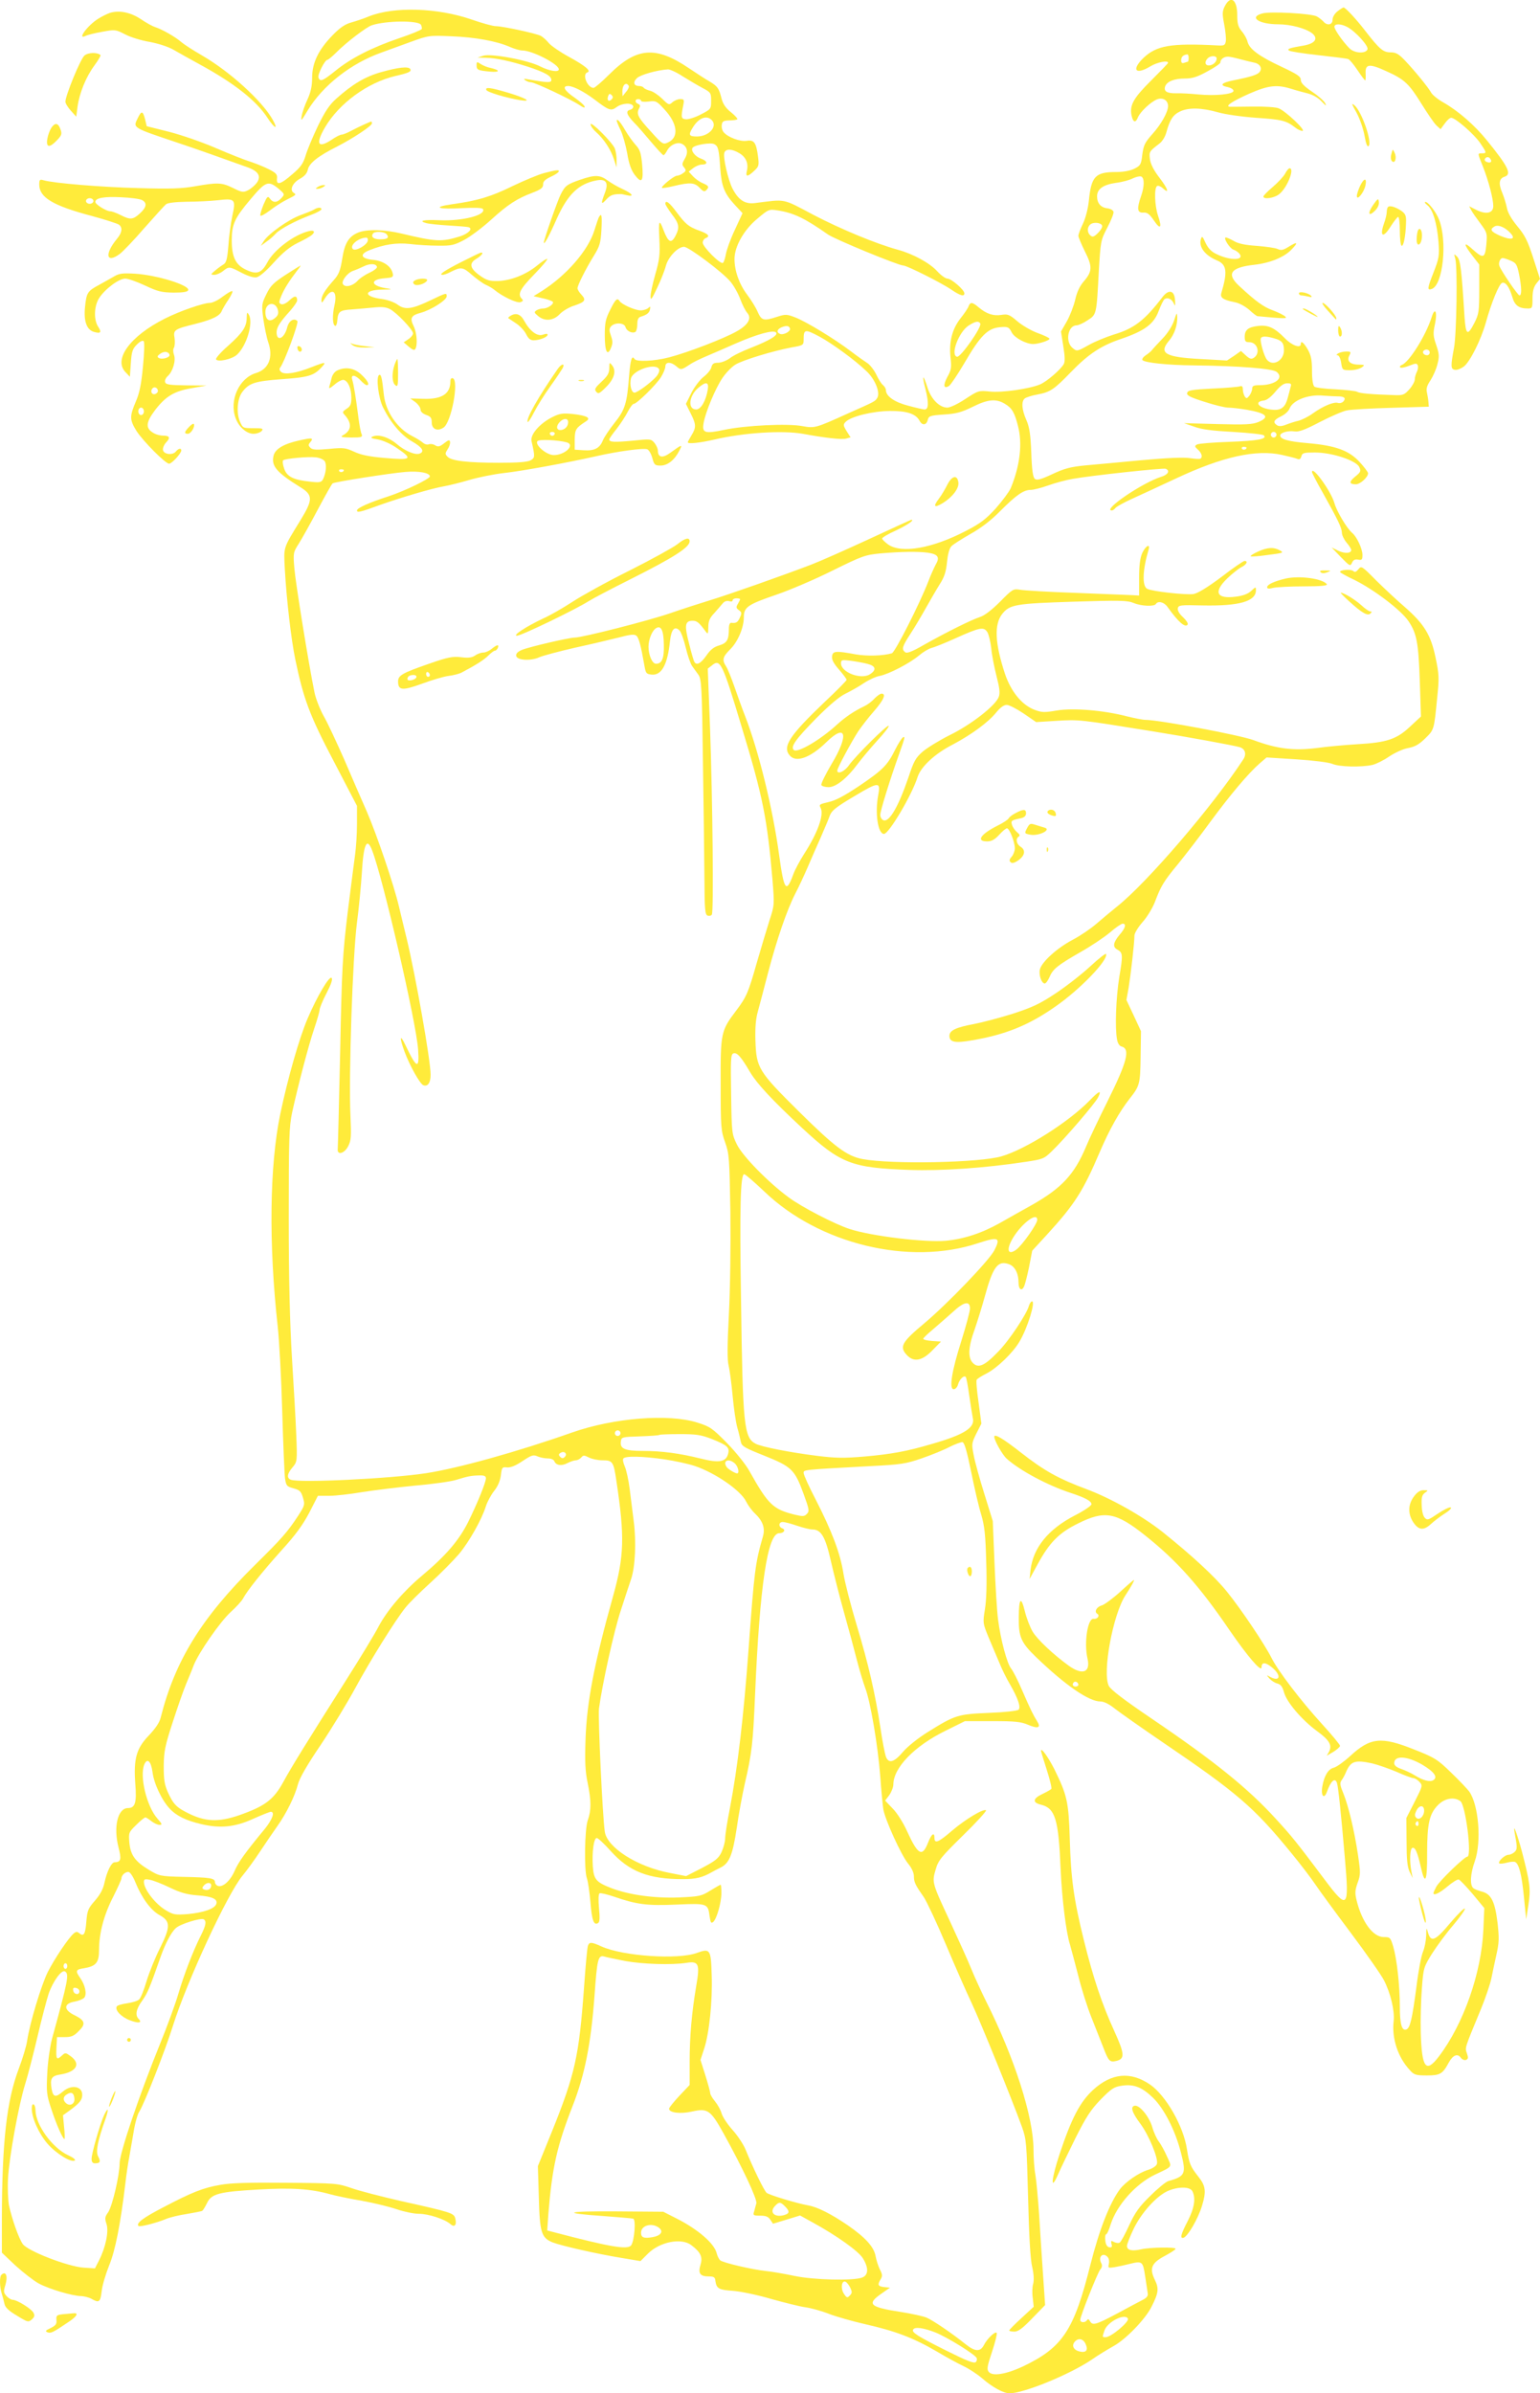 <?xml version="1.0" standalone="no"?>
<!DOCTYPE svg PUBLIC "-//W3C//DTD SVG 20010904//EN"
 "http://www.w3.org/TR/2001/REC-SVG-20010904/DTD/svg10.dtd">
<svg version="1.0" xmlns="http://www.w3.org/2000/svg"
 width="824pt" height="1280pt" viewBox="0 0 824 1280"
 preserveAspectRatio="xMidYMid meet">
<g transform="translate(0,1280) scale(0.1,-0.1)"
fill="#ffeb3b" stroke="none">
<path d="M6554 12768 c-14 -28 -15 -40 -4 -97 7 -36 11 -77 9 -91 -4 -22 -8
-25 -44 -23 -251 13 -326 0 -397 -67 -66 -64 -42 -93 37 -45 36 22 95 34 95
19 0 -3 -40 -44 -88 -92 -96 -95 -118 -133 -108 -187 8 -40 22 -45 35 -12 12
29 69 83 103 96 31 11 58 -6 58 -37 -1 -32 -37 -97 -84 -149 -40 -45 -47 -59
-54 -110 -6 -53 -10 -59 -42 -75 -22 -11 -58 -18 -97 -18 -113 0 -134 -23
-147 -154 -4 -40 -17 -91 -31 -121 -14 -29 -25 -58 -25 -66 0 -8 16 -45 35
-84 41 -81 40 -107 -7 -161 -20 -23 -36 -56 -45 -97 -8 -34 -28 -86 -45 -116
l-31 -54 12 -77 c9 -55 10 -83 3 -97 -17 -30 -90 -93 -127 -109 -58 -24 -204
-45 -269 -38 -60 6 -62 5 -131 -40 -39 -26 -81 -46 -96 -46 -41 0 -85 43 -105
103 -25 79 -33 77 -12 -5 18 -72 17 -108 -5 -108 -7 0 -46 9 -87 20 -74 19
-120 51 -120 84 0 8 -7 19 -16 27 -9 7 -25 33 -36 57 -12 24 -33 51 -47 60
-14 9 -54 37 -88 63 -88 67 -240 159 -297 181 -46 18 -53 18 -97 4 -73 -24
-84 -21 -105 26 -10 24 -36 65 -57 93 -42 56 -67 127 -67 190 0 67 51 157 123
216 58 49 62 51 106 44 87 -13 147 -42 271 -129 35 -25 377 -166 403 -166 19
0 203 -92 257 -129 47 -32 70 -39 70 -20 0 19 -70 79 -91 79 -10 0 -35 18 -55
40 -39 43 -128 92 -209 114 -117 32 -305 110 -451 186 -172 91 -146 85 -314
64 -54 -7 -89 16 -121 78 -24 48 -52 170 -43 192 8 22 42 20 81 -4 35 -21 49
-55 39 -95 -8 -32 4 -32 39 1 25 23 27 29 21 76 -10 76 -21 91 -60 85 -36 -6
-102 19 -124 46 -8 9 -12 26 -10 39 2 19 9 23 40 24 21 0 40 3 43 6 3 3 -12
20 -33 37 -28 22 -43 43 -51 73 -14 56 -21 66 -64 92 -20 11 -69 43 -109 70
-180 122 -282 114 -430 -34 -39 -39 -76 -70 -82 -70 -33 0 -63 73 -33 83 22 7
-11 35 -99 83 -46 25 -94 58 -107 73 -13 16 -32 33 -43 39 -24 13 -205 52
-241 52 -16 0 -73 16 -128 35 -184 64 -418 71 -552 17 -26 -11 -68 -25 -93
-32 -33 -9 -60 -27 -100 -68 -76 -78 -110 -148 -110 -228 0 -44 -7 -77 -25
-116 -14 -30 -28 -70 -31 -89 -5 -30 -2 -27 32 30 82 135 232 252 395 310 30
11 99 36 154 56 99 36 101 36 220 31 128 -5 243 -26 313 -57 23 -10 53 -19 67
-19 53 0 195 -73 195 -101 0 -17 -50 -9 -98 15 -64 34 -264 71 -306 58 l-31
-10 42 -1 c57 -1 132 -17 228 -48 91 -30 125 -49 125 -71 0 -15 -19 -15 -120
3 -26 5 -31 4 -20 -4 8 -6 22 -11 31 -11 20 0 211 -90 258 -121 22 -15 32 -18
29 -9 -2 8 -27 29 -54 48 -54 37 -68 62 -34 62 27 0 85 -30 142 -73 76 -58 87
-62 117 -40 29 22 82 25 89 5 2 -7 -5 -16 -16 -19 -26 -6 -19 -27 20 -68 17
-16 57 -63 90 -102 34 -40 64 -73 68 -73 4 0 12 11 19 24 17 32 56 49 81 36
28 -15 34 -46 14 -79 -15 -26 -16 -32 -4 -46 12 -15 12 -19 -5 -31 -10 -8 -26
-14 -34 -14 -16 -1 -86 -58 -79 -65 2 -2 31 2 63 10 87 21 112 19 139 -10 17
-18 25 -22 34 -13 18 18 15 24 -17 38 -16 6 -40 23 -53 37 l-23 25 24 19 c13
10 34 19 47 19 34 0 30 19 -6 32 -32 11 -57 45 -43 59 15 15 96 28 115 18 21
-11 25 -27 32 -132 7 -94 22 -132 77 -192 l42 -45 -41 -89 c-23 -48 -44 -107
-48 -130 -4 -23 -11 -44 -16 -47 -14 -9 -108 86 -108 108 0 10 7 21 15 24 26
10 17 22 -32 40 -59 21 -75 35 -125 102 -36 49 -58 65 -58 42 0 -5 16 -30 35
-56 39 -50 42 -71 20 -114 -23 -45 -39 -38 -65 30 -23 61 -27 53 -22 -48 4
-85 1 -110 -22 -190 -14 -50 -26 -103 -25 -119 0 -22 7 -13 35 47 20 41 41 95
47 119 13 47 64 101 97 101 25 0 208 -137 248 -186 18 -21 42 -64 53 -94 11
-30 28 -63 37 -73 26 -29 5 -65 -56 -99 -66 -38 -264 -114 -361 -139 -80 -21
-176 -25 -186 -9 -14 23 -22 -4 -29 -92 -11 -146 -22 -180 -78 -250 -27 -34
-56 -77 -63 -95 -17 -41 -45 -55 -103 -51 l-47 3 0 54 c1 55 6 62 61 98 28 18
4 30 -72 39 -54 5 -69 3 -109 -17 -66 -33 -119 -93 -111 -128 19 -84 19 -89
-5 -103 -17 -9 -66 -13 -169 -13 -167 0 -254 10 -275 32 -14 14 -14 18 0 40 9
13 15 31 13 40 -2 12 -8 11 -32 -8 -23 -18 -32 -20 -47 -11 -10 7 -25 9 -34 6
-9 -4 -23 0 -33 9 -9 8 -35 24 -57 35 -79 40 -141 130 -151 219 -10 95 -15
114 -26 107 -17 -11 -3 -125 22 -174 41 -82 98 -149 155 -181 54 -31 69 -54
40 -65 -23 -9 -79 14 -123 52 -43 36 -97 53 -129 39 -13 -6 -6 -10 28 -15 27
-5 69 -23 102 -46 89 -60 80 -66 -68 -53 -80 7 -124 16 -160 33 -46 21 -57 23
-135 15 -67 -6 -88 -5 -99 6 -12 12 -12 17 -1 30 20 24 10 25 -61 9 -81 -18
-126 -45 -135 -80 -14 -56 15 -90 142 -169 69 -42 69 -67 3 -175 -97 -158 -91
-142 -85 -265 9 -161 34 -377 56 -482 44 -211 76 -298 206 -545 l124 -238 0
-97 c0 -54 -5 -127 -10 -163 -5 -36 -23 -176 -40 -312 -27 -225 -31 -291 -40
-745 -6 -274 -12 -507 -13 -518 -4 -35 36 -25 56 15 16 31 17 52 12 165 -10
209 12 855 35 1031 11 83 22 202 26 265 9 156 27 194 55 121 58 -149 236 -919
246 -1064 8 -110 -7 -105 -67 21 -31 66 -34 43 -5 -35 28 -75 82 -171 100
-178 24 -9 39 13 39 56 0 78 -81 533 -128 728 -13 52 -31 129 -41 170 -27 116
-118 384 -173 511 -28 63 -82 188 -121 279 -40 90 -88 194 -109 230 -20 36
-42 92 -49 125 -33 161 -102 590 -108 665 -7 83 -6 86 24 133 17 27 63 109
102 183 39 73 74 136 79 139 13 8 312 55 390 61 72 6 130 -5 130 -24 0 -13
-135 -78 -220 -106 -105 -34 -170 -63 -170 -76 0 -13 16 -10 125 30 107 38
279 89 340 99 28 5 89 20 136 34 48 14 131 31 185 37 99 11 333 54 494 90 113
26 253 45 273 37 9 -3 21 -24 27 -46 10 -37 14 -41 44 -41 38 0 75 29 101 80
18 35 16 35 -49 -12 -41 -30 -66 -25 -66 12 0 10 -8 28 -18 41 -19 22 -21 22
-118 12 -98 -9 -124 -8 -124 7 0 4 17 29 39 56 21 27 48 68 60 92 12 23 26 42
32 42 16 0 119 101 145 142 13 21 24 47 24 58 0 26 30 26 60 0 23 -20 26 -19
70 10 14 10 54 30 90 45 36 15 104 45 152 66 116 51 205 76 220 61 14 -14 -32
-42 -136 -83 -44 -17 -94 -41 -111 -55 -18 -13 -46 -24 -62 -24 -24 0 -32 -5
-37 -25 -3 -13 -22 -36 -42 -51 -19 -15 -49 -54 -65 -86 l-29 -58 25 -50 c30
-60 31 -75 5 -118 -11 -18 -20 -35 -20 -37 0 -11 62 -4 142 14 157 37 364 50
473 31 119 -22 207 -32 231 -26 l25 7 -21 33 c-19 31 -19 36 -5 50 29 29 144
57 235 58 92 1 140 -15 160 -52 14 -27 37 -25 44 4 5 21 12 24 86 29 66 4 95
12 154 41 82 41 126 45 173 16 37 -22 51 -45 69 -115 26 -96 12 -215 -38 -336
-9 -20 -45 -68 -80 -108 -53 -58 -83 -81 -159 -120 -180 -94 -346 -123 -417
-73 -18 13 -32 27 -32 32 0 5 33 25 74 43 61 29 102 57 82 57 -2 0 -105 -47
-228 -104 -123 -57 -261 -118 -308 -136 -146 -56 -441 -160 -540 -190 -52 -16
-149 -47 -215 -70 -116 -40 -470 -130 -510 -130 -30 0 -245 -50 -283 -66 -23
-10 -32 -20 -30 -32 4 -24 79 -28 124 -7 18 8 104 31 191 51 87 19 193 44 236
55 60 16 81 18 92 9 13 -11 24 -52 43 -160 7 -41 10 -45 39 -48 53 -5 85 53
98 181 7 62 25 81 51 55 8 -8 23 -49 33 -91 10 -42 25 -86 34 -99 9 -13 25
-34 34 -47 16 -22 19 -67 24 -455 4 -237 7 -520 8 -629 1 -171 3 -198 17 -204
9 -3 19 -1 23 6 10 16 4 610 -10 1000 l-12 315 22 17 c45 37 55 18 160 -331
113 -371 136 -489 164 -813 11 -136 11 -138 -16 -220 -14 -45 -45 -147 -68
-227 -45 -159 -55 -182 -110 -255 -82 -108 -84 -119 -83 -395 0 -231 2 -249
24 -310 22 -62 23 -82 28 -375 2 -179 -1 -409 -8 -545 -9 -169 -9 -247 -1
-275 5 -22 15 -94 21 -160 6 -66 17 -142 25 -170 8 -27 16 -62 19 -77 5 -23
21 -32 127 -74 144 -58 161 -73 208 -202 31 -85 33 -94 18 -109 -13 -14 -22
-14 -64 -4 -117 29 -142 53 -243 233 -19 35 -73 102 -120 150 -79 80 -90 88
-160 110 -154 48 -445 25 -668 -53 -295 -104 -612 -192 -782 -218 -188 -29
-678 -53 -724 -35 -23 9 -20 32 9 66 25 30 26 31 20 177 -3 80 -14 265 -23
411 -11 184 -17 412 -17 745 0 427 2 489 18 565 31 141 87 357 118 448 16 47
29 93 29 101 0 9 16 49 37 89 25 48 34 75 27 82 -12 12 -77 -98 -128 -217 -45
-105 -106 -319 -146 -509 -58 -278 -63 -696 -14 -1139 8 -71 19 -274 24 -450
5 -176 12 -339 15 -362 6 -39 9 -43 45 -53 34 -9 41 -16 51 -50 11 -37 10 -41
-26 -97 -57 -87 -88 -122 -229 -261 -288 -284 -429 -513 -506 -817 -6 -27 -28
-59 -64 -97 -67 -70 -82 -125 -72 -260 8 -99 -1 -128 -39 -128 -55 0 -79 -100
-51 -210 17 -65 13 -79 -21 -80 -17 0 -41 -49 -54 -109 -7 -34 -23 -64 -51
-96 -36 -41 -41 -52 -46 -111 -5 -68 -14 -83 -37 -64 -12 10 -18 10 -31 -1
-27 -23 -100 -131 -138 -205 -35 -70 -98 -278 -111 -370 -4 -27 -24 -94 -45
-149 -64 -170 -89 -388 -90 -797 l0 -186 73 -69 c41 -37 96 -80 123 -95 55
-30 182 -68 229 -68 16 -1 41 -7 55 -15 40 -23 47 -18 54 41 3 31 22 93 40
138 33 79 61 223 87 441 5 44 14 105 20 135 5 30 16 92 24 138 7 46 21 95 30
108 26 40 140 330 180 459 75 238 292 707 373 804 21 25 64 84 95 131 31 47
73 108 92 135 47 66 93 159 109 222 9 34 50 105 124 214 60 90 142 225 182
299 79 146 215 365 270 433 18 23 79 83 133 132 55 50 123 119 153 154 55 66
122 185 144 256 7 22 26 58 43 80 21 26 33 55 37 85 5 42 7 45 33 42 18 -2 46
9 83 34 48 32 58 35 80 25 14 -6 38 -11 55 -11 17 0 32 -6 35 -15 9 -22 38
-27 70 -10 16 8 36 15 45 15 9 0 22 7 29 15 11 13 15 13 41 0 15 -8 48 -15 73
-15 54 0 59 -7 74 -110 45 -297 42 -402 -17 -614 -102 -364 -141 -568 -148
-766 -4 -121 -2 -172 11 -234 20 -96 20 -149 1 -201 -17 -47 -20 -269 -5 -310
6 -15 14 -72 19 -127 8 -99 18 -127 41 -113 9 5 10 28 5 80 -4 43 -3 75 3 79
5 3 40 -5 78 -18 122 -42 177 -49 335 -42 165 7 167 6 176 -64 5 -33 8 -38 19
-29 19 16 44 104 44 156 0 24 -2 43 -4 43 -3 0 -27 -14 -55 -31 -48 -30 -58
-32 -168 -37 -131 -5 -262 13 -357 48 -86 33 -99 47 -104 118 -5 76 5 152 21
152 7 0 40 -31 75 -70 99 -110 202 -150 385 -150 71 0 104 8 157 38 8 5 28 15
44 23 48 23 66 67 88 212 10 72 30 179 43 237 38 162 44 217 55 475 25 585 67
865 129 865 25 0 37 18 17 26 -22 8 -20 34 2 34 11 0 45 -9 77 -20 32 -11 69
-20 82 -20 46 0 69 -38 98 -166 15 -65 46 -189 70 -274 24 -85 55 -200 69
-255 14 -55 35 -124 46 -154 27 -71 67 -303 80 -472 5 -74 13 -152 16 -174 9
-56 96 -247 133 -292 19 -23 31 -49 31 -68 0 -32 8 -47 54 -113 15 -23 68
-135 116 -249 48 -114 111 -257 139 -316 49 -104 216 -516 269 -662 24 -67 25
-84 33 -380 5 -203 12 -331 22 -370 9 -39 10 -71 5 -90 -5 -16 -6 -51 -2 -76
l5 -46 -65 -60 c-36 -33 -66 -63 -66 -67 0 -3 12 -6 27 -6 21 0 44 17 96 71
l69 71 -11 161 c-6 89 -16 234 -21 322 -6 88 -15 184 -20 214 -6 30 -10 90
-10 133 0 175 -101 491 -255 797 -23 47 -59 124 -78 171 -19 47 -70 159 -112
250 -98 210 -99 212 -79 280 14 50 28 67 146 183 72 70 127 131 124 135 -12
11 -108 -46 -181 -108 -74 -64 -95 -72 -95 -40 0 34 -16 22 -34 -24 -31 -80
-54 -68 -112 59 -20 45 -54 99 -77 122 l-41 43 22 29 c12 17 22 43 22 58 1 89
112 204 276 285 l107 53 146 0 c122 0 154 -3 193 -20 52 -22 69 -15 48 18 -22
35 -37 66 -81 167 -22 52 -49 104 -58 115 -22 25 -57 155 -71 265 -6 47 -14
184 -19 305 l-9 220 -45 145 c-25 80 -51 173 -57 207 -12 60 -11 65 14 116
l27 53 -15 113 c-9 62 -14 117 -10 122 3 5 26 20 52 33 57 29 142 111 177 171
43 72 87 215 67 215 -5 0 -12 -10 -16 -22 -11 -44 -108 -190 -166 -248 -72
-75 -105 -89 -134 -60 -28 28 -26 84 9 180 14 41 39 120 54 175 44 161 70 195
129 174 32 -11 52 -49 52 -100 0 -34 16 -46 28 -22 6 10 18 58 28 106 l17 88
80 87 c148 162 192 231 282 442 51 119 105 215 160 285 53 67 56 77 58 223 l2
137 -39 84 -39 83 12 66 c11 68 31 239 31 279 0 12 20 45 44 72 24 27 53 75
65 106 33 87 47 111 125 205 39 48 117 149 173 226 107 145 203 259 264 312
l36 31 158 -10 c93 -6 172 -16 193 -24 38 -17 156 -19 215 -6 21 5 61 25 90
45 30 20 73 40 100 45 38 7 59 19 93 52 48 47 47 45 64 219 11 104 10 124 -9
214 -25 120 -60 178 -165 270 -39 33 -107 97 -152 141 -78 79 -80 80 -96 60
-12 -14 -19 -17 -27 -9 -12 11 -71 7 -71 -5 0 -3 35 -23 78 -43 103 -51 249
-161 289 -221 44 -66 53 -116 60 -325 l6 -184 -57 -53 c-72 -68 -124 -86 -280
-95 -67 -4 -167 -13 -224 -21 -122 -15 -209 -4 -336 43 -74 27 -505 108 -577
108 -14 0 -59 9 -100 19 -122 32 -287 46 -375 31 -65 -11 -79 -11 -119 4 -68
26 -126 98 -158 193 -54 164 -58 263 -15 319 41 51 70 56 380 66 250 8 291 7
324 -7 41 -17 110 -20 119 -5 11 18 44 10 62 -16 57 -80 95 -114 108 -94 3 6
-8 23 -25 39 -20 18 -30 36 -28 47 3 18 13 19 133 16 196 -4 285 22 285 81 0
20 -1 19 -25 -3 -17 -16 -43 -26 -82 -31 -104 -14 -122 24 -47 97 26 25 60 52
75 60 29 14 39 34 18 34 -6 0 -62 -38 -124 -86 -75 -56 -126 -87 -149 -91 -40
-6 -222 14 -248 28 -28 15 -24 102 7 207 12 37 -14 25 -33 -15 -12 -27 -17
-66 -17 -133 l0 -95 -35 2 c-19 1 -154 6 -300 12 -146 5 -282 13 -302 17 -36
6 -40 4 -107 -64 -44 -44 -84 -75 -108 -82 -46 -15 -175 -79 -298 -148 -66
-38 -93 -48 -102 -40 -20 16 -16 30 29 99 23 35 60 98 83 139 23 41 56 98 73
125 25 39 34 67 39 118 4 41 12 73 23 85 9 10 55 39 102 66 57 32 110 72 159
122 86 86 125 114 164 114 15 0 57 11 94 24 36 13 95 29 131 35 100 18 483 59
497 54 25 -10 13 -32 -24 -43 -102 -32 -318 -180 -264 -180 5 0 14 6 20 14 6
7 44 28 83 46 40 18 148 68 240 111 249 117 430 157 568 126 36 -8 72 -17 81
-21 12 -5 18 -1 22 13 5 19 13 21 73 21 92 0 221 -43 237 -78 10 -21 8 -27
-22 -51 -34 -28 -33 -41 4 -41 23 0 65 38 65 59 0 6 -21 34 -46 61 -57 61
-127 87 -277 100 -105 9 -147 21 -147 41 0 15 41 27 76 22 23 -4 56 8 136 50
58 30 123 58 144 62 22 5 129 11 239 14 l200 6 -2 25 c-1 14 -5 37 -8 51 -5
20 0 37 19 65 14 22 31 60 37 86 11 41 10 54 -6 102 -17 49 -18 63 -7 113 14
67 0 94 -18 36 -32 -100 -121 -241 -160 -255 -8 -3 -12 -9 -8 -13 4 -4 25 0
48 9 35 14 41 14 46 2 3 -8 1 -23 -5 -35 -6 -11 -11 -29 -11 -40 0 -11 -13
-35 -29 -53 -27 -30 -34 -33 -83 -31 -121 4 -184 9 -197 18 -8 4 -60 10 -115
13 -56 2 -107 9 -113 14 -8 7 -13 37 -13 85 0 58 -5 82 -22 113 -22 38 -38 51
-38 30 0 -25 -49 -7 -85 31 -55 56 -89 72 -142 66 -54 -6 -73 -21 -73 -58 0
-24 4 -29 24 -29 45 0 62 -60 24 -84 -13 -8 -22 -5 -42 13 l-26 24 -37 -26
-38 -25 -142 8 c-190 10 -225 31 -167 99 28 34 44 81 43 126 -1 26 -3 24 -17
-19 -10 -30 -34 -68 -62 -97 -25 -26 -50 -53 -56 -61 -5 -7 -21 -20 -35 -29
-13 -9 -20 -20 -16 -25 13 -14 137 -27 277 -28 243 -3 419 -17 441 -35 41 -33
-9 -71 -92 -71 -31 0 -39 -4 -39 -18 0 -10 -7 -27 -15 -38 -13 -16 -16 -17
-25 -4 -5 8 -10 25 -10 37 0 16 -5 21 -15 17 -8 -3 -74 -9 -147 -12 -113 -6
-133 -9 -136 -24 -3 -13 17 -23 93 -47 52 -17 109 -31 127 -31 17 0 61 -5 97
-11 109 -19 128 -39 64 -66 -32 -13 -69 -15 -218 -11 l-180 5 55 -19 c40 -15
98 -22 209 -28 84 -5 158 -13 163 -18 20 -20 -29 -29 -184 -35 -86 -3 -164 -9
-173 -14 -14 -8 -14 -11 5 -28 20 -18 26 -40 13 -48 -5 -3 -30 -1 -58 3 -32 5
-123 1 -255 -11 -113 -11 -249 -23 -303 -28 -80 -8 -111 -16 -177 -47 -62 -29
-83 -34 -93 -25 -10 8 -16 47 -19 139 -4 101 -10 139 -27 177 -24 55 -27 98
-8 114 8 6 38 16 67 21 70 13 90 27 180 120 94 97 162 142 270 178 125 43 174
79 200 150 12 31 26 60 32 63 17 10 39 -1 49 -25 7 -16 8 -12 6 19 -3 53 -34
60 -68 15 -94 -123 -151 -167 -259 -199 -41 -13 -103 -38 -136 -57 -61 -34
-62 -34 -85 -15 -41 33 -25 121 21 121 10 0 37 12 59 27 48 31 48 28 60 257
10 167 10 170 46 239 20 38 35 76 33 84 -2 9 -16 17 -33 19 -35 4 -55 27 -55
64 0 39 32 62 100 72 34 4 74 15 91 24 17 8 37 13 45 10 18 -7 18 -53 -1 -106
-23 -66 -20 -89 12 -87 21 2 33 -7 57 -42 35 -52 45 -40 22 26 -18 53 -21 149
-5 158 5 4 19 -1 30 -11 38 -35 29 -5 -16 54 -31 40 -48 73 -52 100 -5 41 -4
42 49 83 17 12 32 37 39 62 18 66 35 93 73 111 46 22 116 20 201 -4 41 -12
127 -24 207 -30 136 -9 160 -15 207 -51 13 -11 31 -19 40 -19 21 1 -92 108
-128 121 -14 6 -75 10 -136 9 -60 -1 -116 -1 -124 -1 -29 2 11 29 103 70 103
45 148 50 225 26 25 -8 66 -19 90 -25 26 -7 56 -24 73 -43 22 -23 27 -26 19
-10 -6 13 -38 41 -71 63 -43 29 -60 47 -60 63 0 18 -18 30 -103 70 -118 55
-172 94 -182 134 -3 14 -17 40 -31 56 -19 23 -24 40 -24 86 0 83 -35 109 -66
49z m-4302 -100 c4 -7 6 -17 5 -23 -2 -5 -57 -28 -123 -50 -144 -49 -258 -107
-341 -175 -66 -53 -80 -59 -89 -35 -6 15 34 95 48 95 4 0 25 17 46 38 53 54
163 138 192 147 76 25 247 26 262 3z m4108 -178 c0 -11 -2 -20 -4 -20 -2 0
-11 -3 -20 -6 -11 -4 -16 0 -16 14 0 18 11 29 33 31 4 1 7 -8 7 -19z m150 -3
c0 -19 -21 -37 -42 -37 -21 0 -24 20 -6 38 16 16 48 15 48 -1z m135 -6 c22 -6
52 -13 66 -16 31 -6 45 -31 28 -51 -12 -14 -45 -25 -141 -44 -64 -13 -75 -27
-28 -36 17 -4 30 -12 30 -20 0 -18 -96 -28 -189 -19 -42 4 -94 7 -116 6 -50
-1 -69 10 -61 36 9 27 48 43 107 43 38 0 65 8 119 38 38 20 70 42 70 48 0 20
25 35 50 30 14 -2 43 -9 65 -15z m-2991 -90 c34 -21 81 -49 106 -62 43 -23 45
-26 45 -68 0 -44 -1 -45 -55 -73 -30 -16 -66 -27 -80 -26 -26 3 -27 9 -14 76
6 29 4 32 -17 32 -12 0 -31 -8 -41 -17 -18 -16 -21 -15 -56 20 -20 19 -49 39
-65 42 -15 4 -30 11 -33 16 -3 5 -14 9 -24 9 -29 0 -35 20 -12 42 18 18 107
43 166 47 11 0 47 -16 80 -38z m-290 -50 c3 -5 -3 -20 -14 -32 l-19 -24 -1 26
c0 35 20 53 34 30z m-92 -73 c-15 -15 -26 -4 -18 18 5 13 9 15 18 6 9 -9 9
-15 0 -24z m158 -7 c0 -5 18 -7 41 -4 38 5 43 3 84 -42 71 -76 79 -150 19
-177 -26 -12 -30 -10 -90 57 -70 76 -80 95 -65 124 8 14 7 20 -4 25 -19 7 -19
26 0 26 8 0 15 -4 15 -9z m378 -103 c34 -34 -15 -88 -79 -88 -43 0 -47 8 -22
48 31 51 73 68 101 40z m2089 -565 c3 -7 -7 -24 -22 -39 -21 -21 -29 -23 -40
-14 -18 15 -19 42 -3 58 16 16 60 12 65 -5z m-1670 -550 c5 -15 -34 -36 -53
-29 -21 8 -17 25 9 36 26 10 39 8 44 -7z m159 -44 c68 -37 190 -126 250 -184
47 -44 75 -115 58 -143 -12 -19 -10 -18 -154 -82 -177 -80 -180 -81 -247 -69
-78 15 -304 4 -418 -20 -105 -22 -120 -17 -110 38 11 60 63 183 99 237 19 29
51 62 71 74 39 24 200 73 301 92 63 11 64 12 64 43 0 55 7 56 86 14z m2433 -9
c40 -11 51 -24 51 -64 0 -55 -60 -88 -91 -50 -16 19 -40 105 -32 116 6 11 31
10 72 -2z m831 -75 c0 -8 -6 -15 -14 -15 -17 0 -28 14 -19 24 12 12 33 6 33
-9z m-4123 -91 c3 -8 -4 -26 -18 -41 -32 -34 -99 -83 -114 -83 -17 0 -27 43
-19 76 12 46 136 86 151 48z m260 -108 c-10 -61 -37 -106 -62 -106 -47 0 -39
75 13 117 40 34 56 30 49 -11z m3118 12 c-3 -13 -10 -38 -15 -57 -12 -46 -33
-65 -73 -63 -74 3 -117 43 -54 50 16 2 39 20 62 48 26 31 44 44 62 44 22 0 24
-3 18 -22z m254 -48 c33 0 44 -9 30 -26 -6 -8 -20 -12 -30 -9 -22 7 -78 -16
-133 -55 -24 -18 -59 -35 -77 -40 -19 -4 -49 -14 -67 -21 -22 -9 -38 -10 -48
-4 -25 16 -19 29 20 48 20 9 41 28 46 42 17 44 100 77 180 69 30 -2 66 -4 79
-4z m-4119 -138 c0 -23 -19 -42 -42 -42 -22 0 -23 23 -2 44 21 21 44 20 44 -2z
m-72 -63 c-2 -6 -8 -10 -13 -10 -5 0 -11 4 -13 10 -2 6 4 11 13 11 9 0 15 -5
13 -11z m3862 -4 c0 -8 -7 -15 -15 -15 -8 0 -15 7 -15 15 0 8 7 15 15 15 8 0
15 -7 15 -15z m-3797 -41 c46 -14 -10 -68 -70 -68 -38 0 -101 53 -88 74 7 12
110 7 158 -6z m3637 -28 c0 -11 -19 -15 -25 -6 -3 5 1 10 9 10 9 0 16 -2 16
-4z m-4933 -72 c12 -17 8 -64 -9 -98 -9 -16 -18 -18 -69 -12 -89 9 -125 27
-139 71 -7 20 -9 39 -5 43 9 9 132 21 175 16 19 -2 40 -11 47 -20z m103 -48
c0 -11 -19 -15 -25 -6 -3 5 1 10 9 10 9 0 16 -2 16 -4z m3124 -442 c55 -8 66
-24 43 -63 -8 -15 -27 -56 -40 -91 -46 -119 -178 -379 -195 -384 -47 -14 -134
-16 -192 -6 -108 20 -125 19 -128 -11 -2 -18 9 -38 38 -71 22 -25 40 -50 40
-54 0 -4 -52 -57 -116 -117 -192 -183 -230 -242 -187 -289 34 -38 110 -10 194
72 107 105 123 40 28 -117 -33 -56 -58 -107 -54 -112 3 -6 21 -11 39 -11 39 0
99 48 155 124 21 28 68 84 105 125 37 40 65 76 61 79 -7 8 -177 -161 -212
-210 -23 -34 -63 -52 -63 -29 0 13 77 156 113 211 17 25 54 73 84 107 52 60
66 93 40 93 -8 0 -24 -12 -38 -26 -13 -15 -37 -33 -54 -41 -55 -26 -102 -58
-146 -98 -88 -81 -213 -155 -232 -136 -18 18 11 58 123 172 69 69 122 114 154
129 26 13 70 37 96 55 27 18 65 36 87 40 48 9 160 67 210 109 21 18 51 36 66
40 16 4 74 27 129 52 131 59 152 63 171 33 8 -13 17 -53 21 -87 3 -35 16 -101
28 -148 16 -62 20 -91 12 -111 -15 -45 -148 -149 -261 -204 -56 -28 -121 -68
-146 -89 -38 -33 -48 -52 -76 -137 -54 -158 -103 -242 -134 -230 -10 4 -17 17
-17 29 0 21 52 189 102 328 31 87 32 94 19 86 -6 -4 -25 -33 -41 -65 -42 -85
-67 -109 -192 -194 -81 -54 -128 -79 -166 -87 -47 -11 -51 -13 -41 -31 19 -37
-16 -134 -89 -247 -22 -35 -49 -84 -58 -110 -37 -101 -49 -85 -75 104 -34 251
-110 558 -181 741 -17 43 -43 116 -59 162 -16 46 -36 95 -44 107 -22 34 -19
50 21 90 42 41 74 117 74 173 0 54 21 68 176 121 70 24 204 81 298 128 160 79
175 84 255 92 117 10 199 11 255 4z m-1004 -249 c0 -3 -6 -14 -12 -25 -10 -16
-10 -22 5 -33 16 -11 17 -17 6 -40 -12 -26 -20 -31 -46 -28 -8 1 -13 -11 -13
-31 0 -61 -10 -77 -52 -90 -29 -8 -48 -24 -69 -55 -29 -41 -51 -53 -63 -34 -4
5 -17 50 -29 99 -26 98 -22 122 19 122 23 0 34 -9 68 -55 14 -19 15 -18 16 21
0 32 7 49 33 76 17 20 38 43 45 52 8 10 21 14 33 11 11 -4 19 -2 19 4 0 6 9
11 20 11 11 0 20 -2 20 -5z m-408 -243 c2 -74 -10 -102 -42 -102 -20 0 -40 46
-40 91 0 37 17 81 37 97 29 21 44 -6 45 -86z m1091 -103 c43 -11 48 -32 12
-55 -47 -31 -155 10 -155 58 0 19 4 20 53 14 28 -4 69 -11 90 -17z m834 -265
l67 -46 112 7 c118 7 119 7 509 -56 188 -30 438 -76 468 -85 30 -9 38 -38 19
-66 -162 -248 -516 -661 -677 -788 -31 -25 -80 -66 -109 -91 -30 -26 -86 -64
-126 -85 -82 -43 -166 -118 -176 -159 -7 -29 9 -75 26 -75 6 0 17 15 25 33 18
44 43 64 163 133 57 32 129 80 160 106 31 27 62 48 69 48 21 0 15 -24 -17 -60
-34 -41 -38 -65 -11 -79 29 -16 30 -28 10 -146 -18 -111 -24 -275 -12 -335 3
-19 13 -35 24 -37 48 -13 30 -81 -74 -291 -46 -92 -99 -203 -117 -247 -62
-147 -130 -219 -284 -307 -50 -28 -129 -72 -176 -99 -98 -55 -194 -86 -290
-95 -108 -10 -399 25 -514 63 -78 25 -256 117 -326 169 -109 80 -247 221 -277
283 -27 55 -28 60 -31 268 -3 187 -2 214 12 219 19 7 41 -17 90 -101 37 -62
118 -149 278 -298 205 -190 263 -213 573 -224 174 -6 405 10 622 43 93 14 99
16 141 57 67 64 230 254 247 287 22 43 6 37 -45 -16 -112 -115 -341 -260 -470
-298 -117 -35 -590 -44 -745 -15 -84 16 -149 65 -340 254 -218 216 -228 233
-233 380 -2 70 2 117 13 155 8 30 33 123 54 205 48 183 102 339 146 425 19 36
49 101 68 145 19 44 50 116 70 160 19 44 41 95 47 113 10 27 34 46 132 104
130 78 141 78 127 5 -18 -95 -2 -207 31 -207 26 0 149 207 180 305 18 55 92
124 188 173 100 53 190 119 232 171 22 27 41 41 57 41 12 0 53 -21 90 -46z
m-1388 -2556 c293 -282 777 -399 1144 -277 110 36 123 31 87 -39 -30 -56 -251
-286 -375 -390 -120 -100 -134 -125 -93 -169 37 -40 82 -32 137 25 l46 47 -47
3 c-27 2 -48 7 -48 12 0 4 24 27 53 51 28 24 75 65 104 91 60 56 93 63 93 20
0 -16 -21 -93 -46 -173 -52 -163 -67 -259 -41 -259 9 0 19 11 23 25 7 27 31
51 41 41 4 -3 12 -48 19 -99 7 -50 16 -105 19 -120 14 -52 -45 -90 -220 -140
-132 -39 -214 -54 -360 -67 -108 -9 -152 -9 -255 4 -143 18 -297 48 -328 65
-61 33 -68 97 -77 767 -8 499 -3 674 17 674 6 0 54 -42 107 -92z m1461 -152
c0 -22 -81 -137 -113 -160 -40 -29 -53 -6 -26 47 42 82 139 161 139 113z
m-2230 -1141 c0 -8 -7 -15 -15 -15 -8 0 -15 7 -15 15 0 8 7 15 15 15 8 0 15
-7 15 -15z m488 -31 c83 -33 97 -45 88 -79 -11 -44 -48 -51 -146 -26 -113 28
-207 41 -311 41 -96 0 -123 12 -117 51 3 23 6 24 103 27 55 2 102 5 104 8 2 2
51 4 108 4 89 0 114 -4 171 -26z m1388 -174 c17 -85 41 -189 54 -230 18 -62
23 -106 27 -254 4 -115 1 -205 -7 -253 -12 -74 -11 -75 20 -151 18 -42 44
-104 58 -137 13 -33 39 -85 57 -115 43 -75 58 -121 45 -134 -6 -6 -76 -14
-158 -17 -167 -7 -181 -11 -327 -102 -53 -33 -108 -77 -133 -106 -48 -57 -77
-65 -92 -26 -5 14 -19 83 -29 153 -29 189 -64 341 -127 550 -31 103 -63 227
-71 276 -17 109 -62 227 -148 395 -36 69 -65 133 -65 143 0 18 -7 17 361 37
158 8 186 12 270 41 52 18 119 45 149 61 30 15 62 27 70 26 10 -2 23 -45 46
-157z m-2174 78 c-9 -9 -15 -9 -24 0 -10 10 -10 15 2 22 20 12 38 -6 22 -22z
m533 -13 c55 -8 128 -24 161 -35 111 -37 249 -132 277 -192 9 -18 29 -46 46
-62 43 -41 56 -79 43 -124 -41 -142 -46 -181 -77 -607 -26 -354 -58 -629 -100
-848 -14 -70 -25 -142 -25 -160 0 -17 -9 -50 -19 -72 -16 -34 -32 -47 -104
-85 l-86 -44 -87 17 c-175 33 -336 136 -348 221 -12 81 -37 613 -31 659 18
132 80 413 116 522 21 66 47 143 56 170 22 66 28 199 14 308 -6 48 -16 126
-22 175 -6 48 -18 101 -26 119 -8 18 -12 37 -8 42 9 15 103 13 220 -4z m377
-22 c17 -15 26 -53 12 -53 -11 0 -49 23 -56 34 -23 34 11 49 44 19z m-1332
-79 c0 -22 -46 -135 -96 -236 -49 -97 -118 -178 -247 -286 -100 -84 -185 -184
-232 -272 -19 -38 -99 -169 -177 -292 -204 -322 -288 -457 -333 -540 -49 -89
-93 -124 -212 -168 -120 -45 -192 -46 -283 -4 -75 36 -91 51 -122 119 -18 41
-22 67 -22 140 1 79 7 108 48 234 26 80 58 172 72 205 14 34 33 79 41 101 28
69 140 230 196 282 30 27 60 60 67 73 23 43 101 141 206 258 75 82 114 136
149 202 l46 90 61 0 c33 0 113 9 177 20 64 10 193 26 286 35 94 8 190 22 215
30 62 19 79 23 123 24 27 1 37 -3 37 -15z m-1784 -1571 c7 -61 50 -152 92
-196 36 -39 88 -64 169 -83 102 -24 181 -16 279 29 45 20 87 37 93 37 23 0 9
-40 -31 -90 -105 -127 -142 -178 -163 -227 -24 -54 -64 -89 -90 -79 -8 3 -15
12 -15 20 0 21 -25 25 -170 28 -124 3 -127 4 -184 38 -74 45 -98 79 -104 147
-4 51 -3 54 37 93 22 22 44 40 49 40 4 0 18 -9 32 -20 14 -11 33 -20 44 -20
15 0 14 5 -12 34 -57 65 -96 225 -70 289 16 37 36 18 44 -40z m-92 -589 c34
-84 83 -151 129 -176 60 -33 60 -62 4 -175 -25 -49 -57 -128 -72 -176 -14 -48
-32 -93 -40 -100 -7 -8 -36 -17 -64 -21 -28 -4 -53 -11 -56 -17 -12 -19 24
-57 70 -74 46 -18 68 -14 47 7 -20 20 -14 53 19 98 28 39 41 70 99 236 25 70
56 130 81 152 23 22 134 56 149 47 16 -10 12 -32 -15 -86 -41 -81 -90 -208
-120 -310 -15 -52 -60 -176 -101 -276 -109 -269 -214 -578 -214 -633 0 -63
-39 -230 -62 -263 -17 -23 -18 -32 -8 -62 13 -40 -5 -126 -41 -196 l-21 -41
-61 4 c-85 6 -299 89 -325 126 -22 31 -58 134 -74 207 -5 28 -8 93 -5 145 6
113 57 393 92 505 14 44 43 157 65 250 22 94 49 197 60 231 23 67 70 132 88
120 23 -14 16 -48 -70 -361 -10 -38 -22 -120 -25 -181 -5 -103 -4 -117 22
-195 27 -82 61 -159 70 -159 2 0 2 29 -2 63 l-6 64 39 28 c51 38 64 54 64 82
0 45 -57 56 -102 18 -41 -35 -54 -32 -62 14 -9 55 0 69 47 76 87 14 111 57 55
98 -26 19 -29 20 -46 4 -29 -27 -33 -21 -30 41 l3 57 42 0 c35 0 49 6 75 33
38 37 33 56 -21 83 -62 29 -62 64 -1 74 21 4 44 13 51 21 15 18 5 67 -21 104
-28 39 -25 47 18 53 66 11 82 30 82 98 0 90 26 188 76 285 24 48 44 92 44 98
0 18 23 37 39 34 8 -2 24 -26 35 -54z m186 -30 c56 -27 93 -37 148 -41 79 -6
109 -20 99 -47 -10 -25 -68 -45 -151 -53 -68 -5 -78 -4 -118 20 -56 33 -117
111 -118 151 0 16 5 18 33 12 17 -3 66 -22 107 -42z m220 12 c0 -19 -17 -29
-37 -22 -12 5 -13 9 -3 21 16 19 40 19 40 1z m-770 -431 c0 -8 -4 -15 -10 -15
-5 0 -10 7 -10 15 0 8 5 15 10 15 6 0 10 -7 10 -15z m65 -135 c0 -22 -29 -18
-33 3 -3 14 1 18 15 15 10 -2 18 -10 18 -18z m-27 -572 c4 -29 -22 -45 -44
-27 -19 16 -17 36 4 48 24 15 37 8 40 -21z"/>
<path d="M5435 8452 c-16 -8 -34 -21 -38 -29 -4 -7 -31 -25 -60 -39 -91 -46
-116 -84 -55 -84 23 0 40 9 64 35 17 19 36 35 42 35 13 0 42 -73 42 -107 0
-14 -8 -35 -17 -45 -12 -13 -14 -21 -6 -29 8 -8 20 -5 42 10 36 26 40 55 11
73 -22 14 -27 43 -9 54 8 5 5 12 -9 23 -11 9 -23 26 -27 39 -7 23 -4 25 48 36
18 4 27 13 27 26 0 23 -13 24 -55 2z"/>
<path d="M5605 8460 c-3 -6 4 -14 17 -19 27 -10 33 -7 25 14 -7 17 -33 20 -42
5z"/>
<path d="M5495 8370 c-14 -27 -14 -28 17 -34 46 -9 118 27 76 38 -7 2 -28 8
-46 14 -30 10 -33 8 -47 -18z"/>
<path d="M5601 8254 c0 -11 3 -14 6 -6 3 7 2 16 -1 19 -3 4 -6 -2 -5 -13z"/>
<path d="M5835 7633 c-44 -41 -127 -106 -184 -144 -87 -58 -126 -76 -230 -110
-69 -22 -164 -47 -211 -56 -96 -18 -130 -34 -130 -63 0 -34 30 -40 121 -24
178 30 304 81 445 180 133 92 285 250 272 282 -1 5 -39 -24 -83 -65z"/>
<path d="M5178 4414 c-8 -8 3 -44 13 -44 5 0 9 11 9 25 0 24 -10 32 -22 19z"/>
<path d="M680 1890 c0 -5 5 -10 10 -10 6 0 10 5 10 10 0 6 -4 10 -10 10 -5 0
-10 -4 -10 -10z"/>
<path d="M597 1578 c-9 -23 -15 -43 -13 -45 2 -2 11 15 20 38 9 23 15 43 13
45 -2 2 -11 -15 -20 -38z"/>
<path d="M170 1523 c0 -50 37 -133 84 -188 46 -53 126 -102 146 -90 7 4 -10
17 -37 29 -83 39 -171 160 -173 238 0 15 -4 30 -10 33 -6 4 -10 -6 -10 -22z"/>
<path d="M557 1488 c-21 -45 -67 -205 -67 -234 0 -17 6 -24 18 -24 28 0 32 9
17 37 -14 26 -2 85 40 202 18 53 14 65 -8 19z"/>
<path d="M7156 12739 c-15 -12 -26 -30 -26 -45 0 -28 -30 -33 -50 -8 -8 8 -23
20 -34 26 -29 16 -250 28 -292 16 -74 -20 -18 -58 86 -58 66 0 148 -22 182
-49 32 -27 15 -53 -43 -64 -81 -14 -92 -18 -83 -27 5 -5 75 -16 157 -25 81 -9
154 -18 161 -21 8 -3 30 -30 50 -60 20 -30 38 -54 41 -54 2 0 3 17 2 37 -3 51
20 54 109 13 98 -44 122 -66 189 -174 33 -53 69 -106 81 -117 l22 -20 22 30
c12 17 27 31 35 31 22 0 122 -87 155 -135 35 -52 36 -55 10 -55 -25 0 -25 3 5
-72 30 -76 55 -172 55 -210 0 -38 -37 -47 -90 -21 l-39 20 11 -21 c6 -12 28
-43 49 -71 36 -49 37 -52 32 -112 -7 -75 -16 -78 -73 -27 -50 46 -51 30 -2
-33 l37 -48 0 -130 c0 -119 -2 -134 -25 -180 -38 -74 -47 -69 -54 32 -16 257
-22 303 -40 321 -17 16 -17 16 -9 -13 12 -44 7 -400 -7 -475 -19 -101 -18
-115 6 -118 11 -2 32 7 47 18 33 26 91 142 117 234 30 108 71 207 87 213 18 7
39 -21 55 -76 13 -45 35 -61 84 -61 22 0 24 3 24 54 0 38 6 60 20 79 l20 25
-36 112 c-30 92 -44 121 -86 171 -32 39 -51 73 -55 97 -4 20 -15 57 -25 81
-21 49 -17 77 13 86 39 13 19 54 -94 193 -67 83 -155 159 -234 204 -29 16 -58
40 -65 52 -13 25 -86 115 -142 174 -33 34 -47 42 -76 42 -39 0 -59 17 -135
115 -46 60 -106 125 -116 125 -3 0 -18 -9 -33 -21z m52 -83 c44 -23 116 -102
109 -120 -10 -25 -72 -21 -98 7 -36 37 -79 99 -79 114 0 17 34 17 68 -1z m767
-707 c10 -15 -1 -23 -20 -15 -9 3 -13 10 -10 16 8 13 22 13 30 -1z m109 -398
c28 -31 1 -37 -57 -12 -50 22 -58 34 -30 50 20 11 58 -5 87 -38z m-1 -145 c29
-12 34 -20 45 -73 14 -71 15 -113 2 -113 -8 0 -96 128 -107 157 -7 17 4 43 17
43 6 0 25 -6 43 -14z"/>
<path d="M588 12731 c-15 -5 -43 -19 -62 -31 -56 -34 -117 -116 -68 -92 9 5
49 15 89 22 70 13 72 12 123 -14 28 -15 87 -33 130 -40 48 -9 100 -26 128 -42
26 -15 92 -52 147 -82 181 -99 298 -192 356 -282 39 -59 60 -67 28 -10 -57
101 -230 258 -379 344 -47 27 -96 59 -110 71 -30 27 -106 70 -140 80 -13 4
-48 23 -77 43 -56 37 -116 48 -165 33z"/>
<path d="M452 12503 c-21 -17 -102 -214 -102 -247 0 -9 13 -30 29 -48 l29 -32
7 54 c10 72 45 159 91 221 20 27 34 52 32 54 -16 16 -66 15 -86 -2z"/>
<path d="M2550 12451 c0 -25 7 -28 72 -34 53 -5 56 7 6 19 -18 3 -43 13 -55
21 -21 14 -23 14 -23 -6z"/>
<path d="M2042 12415 c-87 -24 -156 -65 -243 -143 -37 -33 -60 -68 -99 -148
-27 -57 -57 -128 -65 -157 -13 -42 -26 -61 -71 -99 -63 -55 -86 -61 -82 -23 3
22 -5 30 -42 49 -25 13 -70 31 -100 41 -30 9 -113 42 -185 73 -71 31 -184 70
-250 87 l-120 30 -9 38 c-12 45 -19 46 -39 5 -26 -53 -32 -49 218 -133 96 -32
231 -80 373 -131 56 -21 71 -48 45 -83 -11 -14 -32 -32 -47 -39 -24 -12 -32
-11 -78 12 -61 30 -82 31 -203 10 -73 -13 -132 -15 -305 -10 -196 5 -452 26
-507 42 -20 6 -23 3 -23 -23 0 -69 73 -113 281 -168 73 -20 139 -41 146 -47
20 -16 16 -43 -11 -75 -68 -82 -58 -135 15 -81 16 12 76 74 131 138 56 63 108
121 117 128 9 7 49 12 110 13 53 0 128 4 166 8 93 11 98 6 78 -84 -8 -38 -18
-110 -21 -159 -6 -72 -11 -91 -26 -100 -10 -6 -31 -21 -45 -33 -25 -21 -25
-22 -5 -23 12 0 33 9 47 20 32 26 35 25 100 -9 35 -18 64 -27 80 -24 15 3 52
34 92 79 48 53 84 83 128 105 34 16 67 35 74 41 22 18 14 29 -14 22 -80 -19
-188 -101 -223 -168 -31 -58 -57 -66 -115 -38 -55 26 -75 69 -75 156 0 87 15
119 101 221 80 95 94 101 149 56 34 -29 34 -30 16 -50 -23 -26 -45 -27 -62 -3
-11 15 -15 12 -34 -32 -11 -27 -19 -53 -17 -59 1 -5 24 7 49 26 26 20 66 46
90 58 54 27 55 28 39 38 -23 15 -5 54 34 75 25 14 38 29 42 49 7 34 56 73 158
124 84 43 185 110 185 123 0 6 -2 10 -3 10 -6 0 -69 -29 -109 -50 -20 -11 -43
-20 -50 -20 -7 0 -30 -11 -50 -25 -77 -52 -92 -27 -39 64 76 129 228 240 378
275 70 16 86 23 78 37 -10 15 -64 9 -153 -16z m-1282 -685 c28 -15 25 -38 -11
-71 -37 -34 -52 -36 -104 -9 -22 11 -46 20 -55 20 -21 0 -80 37 -80 50 0 21
47 30 138 25 51 -2 101 -9 112 -15z m-260 -5 c0 -8 -9 -15 -20 -15 -11 0 -20
7 -20 15 0 8 9 15 20 15 11 0 20 -7 20 -15z"/>
<path d="M2602 12319 c4 -12 112 -44 183 -55 65 -10 30 11 -66 40 -95 28 -123
32 -117 15z"/>
<path d="M7258 12198 c17 -31 36 -85 43 -123 8 -45 15 -63 22 -56 20 20 -36
184 -76 218 -17 14 -15 7 11 -39z"/>
<path d="M3300 12154 c0 -4 9 -27 21 -51 11 -23 27 -79 35 -123 9 -57 22 -91
40 -115 38 -50 48 -36 40 54 -6 64 -12 81 -35 106 -15 17 -40 51 -55 77 -25
44 -46 68 -46 52z"/>
<path d="M3160 12135 c0 -8 13 -27 29 -41 42 -37 80 -95 96 -146 l14 -43 0 37
c1 20 -4 49 -9 63 -13 33 -130 150 -130 130z"/>
<path d="M275 12117 c-9 -14 -19 -41 -22 -61 -7 -46 12 -48 52 -6 25 26 27 34
19 57 -12 36 -29 39 -49 10z"/>
<path d="M7445 11977 c-5 -17 -3 -33 3 -39 16 -16 27 18 14 45 -10 22 -10 21
-17 -6z"/>
<path d="M6876 11871 c-9 -16 -38 -47 -66 -71 -27 -23 -50 -46 -50 -51 0 -17
58 -9 85 13 42 33 84 138 55 138 -5 0 -16 -13 -24 -29z"/>
<path d="M2910 11874 c-30 -8 -104 -39 -165 -68 -116 -57 -187 -79 -324 -98
-113 -16 -79 -29 55 -21 64 3 104 2 108 -5 19 -32 -109 -65 -230 -60 -90 4
-119 -3 -71 -16 12 -3 65 -9 117 -12 52 -3 101 -7 107 -9 25 -8 0 -34 -45 -49
-100 -31 -130 -29 -314 15 -92 22 -186 24 -232 5 -50 -21 -72 -56 -85 -141
-10 -63 -19 -84 -45 -113 -48 -54 -66 -84 -66 -107 0 -17 3 -17 17 7 39 63 70
43 53 -33 -13 -57 -11 -108 4 -112 5 -1 10 13 11 31 4 46 14 53 76 57 30 2 81
7 115 10 46 5 68 3 90 -8 37 -19 124 -111 124 -130 0 -8 -11 -22 -25 -31 l-25
-17 27 -23 c20 -17 30 -21 35 -13 13 21 9 85 -8 121 -22 45 -15 59 37 73 56
15 139 68 139 88 0 20 -1 20 -86 -21 -101 -48 -137 -53 -177 -23 -18 13 -54
26 -86 30 -97 13 -96 48 2 50 59 1 60 2 19 8 -81 14 -82 47 -2 53 39 3 45 6
42 23 -7 39 -48 69 -104 75 -67 6 -77 30 -21 52 78 31 143 41 217 33 39 -5
107 -9 151 -9 72 -1 86 3 141 32 33 18 97 66 142 107 89 81 138 113 223 145
44 17 55 26 55 43 -1 16 10 27 42 42 41 19 55 36 30 34 -7 0 -38 -7 -68 -15z
m-841 -327 c15 -19 4 -27 -35 -27 -34 0 -50 12 -39 30 9 15 61 12 74 -3z
m-101 -34 c-4 -24 -66 -59 -80 -45 -19 19 28 59 70 61 8 1 12 -7 10 -16z m49
-140 c2 -6 -15 -20 -39 -31 -24 -11 -54 -31 -67 -46 -25 -26 -64 -35 -76 -16
-10 16 23 60 53 71 15 5 41 16 57 24 34 17 67 16 72 -2z"/>
<path d="M3105 11839 c-72 -25 -81 -32 -105 -79 -17 -33 -90 -242 -90 -257 0
-17 30 38 69 127 59 131 117 187 212 205 52 10 67 -12 45 -68 -22 -58 -20 -65
9 -33 20 22 35 28 75 28 3 1 17 -2 33 -6 43 -10 32 8 -20 32 -27 12 -63 33
-82 47 -41 30 -67 31 -146 4z"/>
<path d="M7277 11805 c-9 -20 -17 -43 -17 -53 0 -28 38 18 46 56 9 43 -8 41
-29 -3z"/>
<path d="M1700 11800 c-13 -9 -13 -10 0 -10 8 0 22 5 30 10 13 9 13 10 0 10
-8 0 -22 -5 -30 -10z"/>
<path d="M7348 11705 c-32 -46 -26 -67 9 -32 15 15 23 33 21 47 -3 21 -5 20
-30 -15z"/>
<path d="M7638 11702 c29 -23 51 -97 59 -197 5 -74 3 -86 -27 -163 -33 -84
-35 -97 -8 -87 59 23 83 255 38 370 -15 40 -58 95 -73 95 -7 0 -2 -8 11 -18z"/>
<path d="M7427 11693 c-4 -3 -7 -16 -7 -27 0 -12 -7 -41 -16 -65 -23 -68 -2
-75 37 -12 18 28 36 51 40 51 5 0 9 -33 9 -74 0 -41 4 -77 9 -80 10 -7 22 49
24 118 2 42 -2 51 -23 67 -30 21 -64 32 -73 22z"/>
<path d="M1680 11679 c-8 -5 -41 -18 -73 -30 -63 -23 -171 -99 -196 -139 l-16
-25 30 22 c17 11 39 31 50 43 22 25 107 70 190 101 30 11 55 25 55 30 0 11
-20 11 -40 -2z"/>
<path d="M3206 11641 c-4 -5 -15 -39 -26 -74 -33 -106 -148 -239 -280 -323
l-45 -28 47 -11 c25 -5 50 -14 55 -18 11 -11 -25 -37 -51 -37 -12 0 -28 -5
-36 -10 -13 -9 -12 -13 9 -30 35 -30 82 -26 116 10 15 16 50 37 76 45 60 20
67 30 40 59 -12 12 -21 28 -21 34 0 16 43 102 88 175 31 50 36 68 40 137 4 75
1 93 -12 71z"/>
<path d="M7586 11565 c-3 -9 -6 -30 -6 -47 0 -41 24 -31 28 12 4 36 -12 61
-22 35z"/>
<path d="M6426 11523 c-14 -43 21 -89 86 -116 52 -22 57 -60 23 -174 -8 -25
10 -37 70 -49 24 -4 55 -21 78 -40 20 -19 40 -34 45 -35 149 -14 161 -14 149
-2 -7 7 -37 22 -66 33 -50 18 -89 46 -181 131 -70 65 -45 99 82 113 82 9 159
40 198 81 39 40 33 45 -17 14 -27 -17 -39 -19 -56 -11 -12 6 -62 13 -112 17
-62 4 -100 12 -123 26 -18 10 -38 19 -43 19 -16 0 20 -58 40 -65 11 -3 25 -13
32 -21 31 -38 -50 -39 -124 -2 -27 13 -44 32 -57 60 -15 34 -19 37 -24 21z"/>
<path d="M2473 11401 c-93 -47 -129 -71 -105 -71 7 0 25 6 40 14 59 30 68 29
118 -15 26 -22 59 -46 73 -52 14 -6 35 -18 46 -27 43 -36 122 -73 140 -66 14
5 16 9 7 18 -24 24 -10 52 65 129 42 43 74 81 71 84 -3 3 -27 -13 -54 -35 -60
-49 -141 -81 -211 -83 -43 -1 -60 4 -95 29 -54 38 -60 66 -19 90 28 17 42 35
24 33 -5 -1 -49 -22 -100 -48z"/>
<path d="M1528 11330 c-64 -42 -81 -58 -103 -104 -25 -51 -26 -57 -16 -132 6
-43 18 -101 27 -127 27 -79 1 -142 -66 -162 -91 -27 -145 -147 -109 -242 17
-47 59 -83 95 -83 17 0 37 7 44 15 11 13 5 15 -44 15 -56 0 -57 0 -73 37 -19
47 -13 121 13 156 36 48 66 58 211 69 143 10 172 19 212 62 30 32 24 32 -53 2
-80 -32 -142 -41 -161 -26 -10 9 -12 16 -6 24 22 27 101 240 92 249 -18 18
-45 2 -54 -33 -15 -61 -57 -80 -57 -27 0 26 18 55 72 114 21 24 38 49 38 56 0
27 -14 27 -41 1 -17 -16 -34 -24 -44 -21 -14 6 -14 10 0 44 15 37 42 80 85
136 12 15 20 27 18 27 -1 0 -38 -23 -80 -50z m-41 -188 c4 -19 1 -30 -17 -44
-28 -23 -50 -9 -50 33 0 51 54 60 67 11z"/>
<path d="M613 11323 c-17 -10 -53 -30 -80 -45 -65 -35 -70 -42 -78 -119 -8
-78 9 -125 51 -135 33 -9 39 -1 19 29 -24 37 -22 109 5 152 30 48 106 105 140
105 16 0 63 -17 106 -37 68 -32 88 -37 153 -38 51 0 75 4 78 13 9 26 -164 80
-282 88 -66 4 -86 2 -112 -13z"/>
<path d="M2220 11300 c-11 -6 -12 -12 -4 -20 12 -12 57 1 69 19 8 14 -44 14
-65 1z"/>
<path d="M1192 11214 c-24 -19 -55 -34 -69 -34 -35 0 -162 -44 -241 -84 -187
-94 -278 -220 -209 -288 l22 -23 5 72 c4 62 9 77 32 100 17 17 31 24 37 18 5
-6 3 -63 -4 -135 -9 -94 -18 -141 -38 -187 -34 -80 -34 -98 4 -159 36 -55 154
-174 174 -174 14 0 65 55 65 71 0 14 -16 11 -30 -7 -18 -20 -64 -14 -68 9 -2
11 6 29 17 41 24 25 19 36 -16 36 -14 0 -34 5 -46 11 -50 26 -49 57 3 126 57
74 102 101 196 117 l79 14 -108 1 c-86 1 -109 4 -113 16 -4 8 2 23 13 33 28
25 45 84 34 114 -5 14 -6 31 0 39 4 8 6 30 3 51 -8 44 -1 48 116 77 89 23 127
42 137 69 4 9 19 36 35 59 15 23 25 44 21 46 -5 2 -27 -11 -51 -29z m-285
-311 c5 -15 -41 -28 -58 -17 -9 5 -7 11 7 21 21 16 45 14 51 -4z m-62 -194 c0
-7 -8 -15 -17 -17 -18 -3 -25 18 -11 32 10 10 28 1 28 -15z m-75 -109 c0 -11
-7 -20 -15 -20 -8 0 -15 9 -15 20 0 11 7 20 15 20 8 0 15 -9 15 -20z"/>
<path d="M6950 11231 c0 -6 6 -11 13 -11 6 0 23 -3 37 -6 17 -5 22 -4 15 4
-15 16 -65 26 -65 13z"/>
<path d="M3265 11143 c-25 -49 -29 -70 -29 -136 0 -87 14 -115 33 -68 10 24
10 37 0 65 -10 28 -10 38 0 50 20 23 72 21 78 -4 6 -21 36 -35 53 -25 5 3 10
22 10 41 0 24 5 36 18 40 33 10 47 21 50 40 3 15 1 17 -9 7 -7 -7 -26 -13 -41
-13 -30 0 -102 32 -113 50 -12 19 -22 10 -50 -47z"/>
<path d="M5183 11163 c-3 -10 -23 -40 -44 -66 -45 -58 -62 -126 -53 -210 6
-52 4 -66 -17 -103 -24 -45 -20 -66 9 -48 9 6 46 61 82 122 86 148 125 186
190 192 43 4 49 1 64 -29 15 -28 76 -61 114 -61 30 0 93 21 87 29 -2 5 -32 19
-66 31 -34 13 -82 41 -107 63 -41 35 -50 38 -83 33 -44 -7 -80 5 -121 39 -35
30 -46 31 -55 8z m62 -93 c11 -17 -105 -182 -124 -178 -38 8 9 133 62 167 36
23 53 26 62 11z"/>
<path d="M7105 11138 c22 -24 41 -45 43 -47 1 -2 2 1 2 7 0 15 -59 82 -73 82
-6 0 7 -19 28 -42z"/>
<path d="M6971 11147 c16 -12 79 -45 79 -42 0 7 -63 45 -74 45 -5 0 -7 -1 -5
-3z"/>
<path d="M1320 11102 c0 -50 -21 -81 -99 -151 -39 -34 -68 -67 -65 -73 10 -16
86 1 112 25 52 48 88 170 64 213 -10 17 -11 15 -12 -14z"/>
<path d="M2730 11110 c-8 -5 -12 -10 -10 -12 3 -2 22 -15 42 -28 21 -14 45
-40 53 -57 12 -24 23 -33 40 -33 32 0 75 17 75 30 0 6 -9 6 -25 0 -30 -11 -70
19 -100 74 -20 37 -45 45 -75 26z"/>
<path d="M7160 11033 c0 -18 5 -33 10 -33 13 0 13 30 0 50 -7 11 -10 7 -10
-17z"/>
<path d="M1884 10956 c13 -11 37 -15 70 -15 l51 2 -55 6 c-30 3 -62 10 -70 14
-8 5 -6 1 4 -7z"/>
<path d="M1592 10936 c1 -10 8 -17 13 -17 15 1 12 24 -3 29 -9 3 -13 -2 -10
-12z"/>
<path d="M7160 10910 c-10 -6 -11 -10 -3 -10 7 0 16 -18 19 -40 6 -39 7 -40
48 -40 23 0 51 7 62 15 18 13 17 14 -17 15 -45 0 -65 20 -49 49 10 19 8 21
-17 21 -15 0 -35 -5 -43 -10z"/>
<path d="M2111 10849 c-15 -45 -14 -94 4 -109 13 -11 15 -3 15 64 0 42 -2 76
-4 76 -2 0 -9 -14 -15 -31z"/>
<path d="M3260 10831 c0 -27 -9 -42 -41 -72 -35 -33 -40 -41 -29 -54 11 -13
17 -11 51 23 45 44 58 87 35 117 -15 19 -15 19 -16 -14z"/>
<path d="M2985 10828 c-105 -151 -174 -272 -161 -285 2 -3 18 21 34 53 17 33
55 94 86 137 31 43 60 87 66 97 15 28 -5 26 -25 -2z"/>
<path d="M1803 10818 c-12 -6 -24 -22 -28 -37 -3 -14 -9 -35 -12 -45 -5 -17
-1 -16 27 7 18 16 40 27 49 25 23 -5 41 -46 41 -95 0 -35 -5 -46 -25 -59 -23
-15 -24 -19 -11 -33 41 -45 37 -84 -9 -109 -16 -9 -8 -11 44 -12 56 0 62 2 56
18 -5 9 -12 49 -17 87 -13 103 -25 177 -33 203 -10 31 15 29 45 -3 13 -14 27
-25 32 -25 18 0 6 24 -28 56 -38 36 -85 44 -131 22z"/>
<path d="M2410 10761 c0 -67 -45 -97 -144 -94 l-71 2 28 -20 c15 -12 27 -29
27 -39 0 -11 11 -22 30 -29 24 -8 30 -16 30 -40 0 -36 30 -50 63 -28 42 27 84
252 50 264 -8 3 -13 -4 -13 -16z"/>
<path d="M3098 10763 c6 -2 18 -2 25 0 6 3 1 5 -13 5 -14 0 -19 -2 -12 -5z"/>
<path d="M1012 10517 c-26 -27 -28 -37 -7 -37 16 0 38 35 33 51 -2 6 -13 0
-26 -14z"/>
<path d="M7020 10275 c0 -4 25 -53 57 -109 85 -152 102 -189 103 -215 0 -13
11 -36 25 -53 14 -16 25 -34 25 -39 0 -19 -33 -21 -68 -5 l-37 18 50 -52 c47
-48 50 -50 59 -30 7 16 16 20 33 17 20 -4 23 0 23 25 0 33 -30 97 -55 118 -28
23 -83 116 -95 159 -17 62 -120 205 -120 166z"/>
<path d="M5069 10208 c-12 -24 -32 -58 -46 -76 -32 -42 -24 -50 21 -23 52 32
88 79 84 110 -5 43 -34 38 -59 -11z"/>
<path d="M3624 9889 c-22 -17 -136 -80 -255 -140 -119 -59 -256 -135 -305
-167 -49 -32 -118 -72 -154 -88 -96 -45 -170 -94 -144 -94 23 0 311 139 384
185 22 14 123 67 223 117 233 117 317 171 317 203 0 23 -24 18 -66 -16z"/>
<path d="M6731 9850 c-24 -11 -42 -22 -39 -25 2 -3 44 0 92 7 81 10 87 12 65
24 -34 19 -67 17 -118 -6z"/>
<path d="M7066 9740 c7 -7 19 -7 35 -1 23 9 22 10 -10 10 -24 1 -32 -2 -25 -9z"/>
<path d="M6880 9706 c-63 -15 -100 -32 -100 -47 0 -8 11 -9 33 -3 17 4 91 8
164 8 95 0 129 4 122 12 -24 30 -145 46 -219 30z"/>
<path d="M7220 9583 c67 -61 98 -79 113 -64 8 8 8 11 -1 11 -7 0 -29 15 -49
34 -35 31 -93 66 -109 66 -3 0 17 -21 46 -47z"/>
<path d="M2631 9330 c-13 -11 -33 -20 -45 -20 -12 0 -32 -7 -44 -16 -17 -11
-35 -14 -75 -9 -45 5 -69 1 -172 -35 -141 -49 -165 -62 -165 -94 0 -49 22 -51
127 -13 54 20 118 39 143 42 25 3 57 11 70 18 76 40 120 68 143 91 14 14 30
26 35 26 6 0 12 7 16 15 7 20 -4 18 -33 -5z m-331 -141 c0 -5 -4 -9 -10 -9 -5
0 -10 7 -10 16 0 8 5 12 10 9 6 -3 10 -10 10 -16z m-72 -11 c-5 -15 -48 -24
-48 -10 0 14 12 22 33 22 10 0 17 -5 15 -12z"/>
<path d="M5320 5116 c0 -20 43 -96 66 -117 71 -64 219 -143 344 -184 76 -25
110 -43 110 -60 0 -8 -40 -35 -89 -60 -143 -74 -223 -173 -237 -292 l-5 -48
43 79 c64 117 114 168 216 218 142 71 202 61 358 -63 170 -135 291 -270 453
-508 95 -138 170 -226 171 -199 0 29 19 30 55 1 52 -42 46 -80 -8 -52 -22 12
-22 12 -4 -9 10 -11 29 -23 42 -26 18 -5 27 -17 35 -46 14 -53 94 -147 175
-207 69 -50 84 -77 66 -112 l-12 -21 36 21 c19 12 35 26 35 32 -1 7 -44 59
-97 117 -112 123 -234 282 -270 354 -37 73 -161 258 -237 352 -64 80 -185 192
-346 321 -106 84 -274 179 -405 228 -153 57 -228 99 -352 196 -97 76 -143 103
-143 85z"/>
<path d="M7566 4797 c-31 -41 -34 -89 -7 -134 29 -46 56 -51 95 -16 17 16 51
42 76 58 26 16 39 30 32 33 -8 2 -38 -13 -68 -33 -50 -34 -57 -37 -70 -23 -10
10 -16 36 -17 68 -2 41 2 55 17 66 19 13 19 14 -7 14 -18 0 -34 -10 -51 -33z"/>
<path d="M5992 4285 c-40 -36 -83 -67 -96 -71 -28 -7 -43 -34 -25 -45 16 -9 1
-30 -19 -27 -32 6 -53 -128 -33 -213 17 -74 -27 -90 -100 -38 -83 60 -169 141
-194 183 -14 24 -33 73 -42 111 -20 80 -31 68 -32 -35 -1 -105 12 -135 93
-213 156 -150 282 -237 344 -237 19 0 47 -14 78 -39 27 -21 142 -102 255 -179
398 -270 488 -347 688 -592 52 -63 110 -140 130 -170 20 -30 105 -146 189
-258 83 -111 163 -225 177 -253 36 -70 58 -164 52 -218 -11 -93 23 -195 87
-263 22 -25 32 -28 91 -28 71 0 84 8 117 69 22 40 47 50 64 26 7 -10 20 -15
28 -12 12 5 13 12 5 35 -11 32 -14 22 75 237 25 61 50 135 56 165 6 30 18 87
27 127 14 62 15 86 6 168 -14 115 -34 155 -83 168 -19 5 -41 13 -47 19 -19 16
-16 76 8 143 37 105 21 302 -30 374 -11 14 -54 60 -98 102 -72 70 -87 79 -196
122 -177 71 -235 65 -344 -36 -33 -30 -71 -57 -86 -61 -30 -7 -52 -43 -62
-102 -8 -50 10 -69 25 -27 21 59 44 79 54 46 7 -24 21 -158 42 -401 24 -271
15 -279 -108 -115 -154 205 -175 231 -263 327 -148 162 -325 305 -658 531
-152 103 -223 157 -234 178 -36 70 22 383 89 485 29 44 50 82 45 82 -2 0 -36
-29 -75 -65z m-222 -496 c0 -5 -7 -9 -15 -9 -15 0 -20 12 -9 23 8 8 24 -1 24
-14z m1840 -427 c64 -38 85 -67 59 -83 -18 -11 -56 -1 -99 26 -19 12 -52 27
-72 34 -26 9 -38 19 -38 31 0 43 69 39 150 -8z m-268 7 c29 -7 87 -27 130 -45
42 -19 83 -34 91 -34 7 0 22 -9 32 -20 18 -20 17 -22 -26 -107 l-44 -86 1
-126 c0 -94 4 -135 16 -161 l17 -35 -7 35 c-11 57 -8 123 5 127 15 5 27 -22
45 -101 23 -104 35 -80 34 71 0 160 12 213 59 260 36 36 86 44 119 20 28 -21
63 -297 37 -297 -15 0 -151 -131 -166 -161 -8 -15 -15 -30 -15 -34 0 -15 31
-1 74 35 27 23 55 40 61 38 7 -2 40 -37 75 -78 l62 -75 -5 -115 c-10 -231
-106 -504 -237 -677 -70 -93 -92 -65 -98 122 -2 72 1 180 6 241 8 109 10 114
54 185 26 41 76 109 113 152 36 43 65 83 63 89 -2 6 -37 -28 -77 -75 -80 -96
-104 -108 -120 -54 -9 31 -9 31 -10 -16 -1 -26 -8 -64 -17 -85 -9 -20 -25
-104 -35 -187 -23 -174 -34 -221 -54 -229 -24 -9 -35 27 -35 121 0 116 -16
255 -35 321 -15 50 -17 52 -51 52 -57 0 -116 79 -145 195 -10 40 -9 55 5 95
16 43 16 55 2 150 -20 133 -51 261 -78 328 -18 43 -20 56 -10 70 7 9 17 28 23
42 26 61 47 69 141 49z m278 -253 c0 -30 -26 -54 -42 -38 -9 9 -9 18 0 37 15
32 42 33 42 1z m-30 -72 c0 -8 -5 -12 -10 -9 -6 4 -8 11 -5 16 9 14 15 11 15
-7z"/>
<path d="M7592 2650 c-1 -8 8 -46 18 -85 12 -45 19 -59 19 -40 0 30 -37 153
-37 125z"/>
<path d="M5570 3436 c0 -3 14 -49 31 -102 17 -53 28 -99 24 -102 -4 -4 -25
-16 -48 -27 -51 -24 -54 -46 -7 -57 76 -19 94 -77 105 -344 7 -158 29 -338 50
-404 7 -25 27 -99 44 -165 16 -66 48 -168 71 -225 23 -58 52 -131 64 -162 28
-73 34 -79 71 -70 45 12 42 39 -14 162 -64 140 -112 282 -162 485 -53 214 -69
326 -75 540 -6 199 -14 234 -84 376 -33 64 -70 115 -70 95z"/>
<path d="M8104 3000 c15 -82 15 -90 0 -105 -9 -8 -23 -15 -33 -15 -19 0 -58
-36 -49 -46 4 -3 22 -1 41 4 19 5 39 7 45 3 20 -12 34 -66 46 -186 l12 -120
12 77 c13 85 9 116 -34 283 -26 96 -50 161 -40 105z"/>
<path d="M3146 2394 c-4 -9 -13 -110 -21 -223 -27 -369 -48 -463 -171 -769
l-76 -187 5 -165 c5 -190 13 -218 74 -243 47 -18 234 -61 369 -83 l101 -17 40
40 c63 63 178 86 231 46 51 -38 63 -64 50 -106 -14 -46 -2 -62 45 -62 27 0 33
-4 35 -25 6 -40 18 -47 95 -52 39 -3 131 -22 202 -43 72 -20 155 -41 185 -45
30 -4 87 -20 125 -35 39 -15 127 -40 197 -56 159 -36 256 -73 378 -144 52 -31
118 -67 146 -80 28 -13 72 -42 98 -64 56 -49 116 -81 148 -81 76 0 323 101
441 181 31 22 84 54 116 72 65 36 168 142 202 209 38 75 41 98 18 145 -30 62
-18 90 54 128 31 17 57 33 57 38 0 10 -137 8 -185 -3 -48 -11 -75 -5 -75 18 0
10 16 50 35 90 40 84 118 172 179 202 56 26 122 27 136 1 19 -37 11 -90 -25
-160 -37 -71 -43 -95 -22 -89 23 8 77 101 98 169 24 79 21 108 -20 159 -41 52
-48 68 -60 145 -18 123 -113 288 -197 346 -105 72 -207 62 -306 -29 -70 -65
-115 -152 -178 -341 -45 -135 -51 -207 -9 -111 13 30 55 117 93 194 57 113 81
151 135 207 58 59 72 68 113 74 65 10 109 -8 168 -65 59 -58 119 -175 149
-294 29 -112 23 -126 -68 -151 -13 -4 -56 -39 -96 -79 -59 -57 -81 -88 -113
-157 -22 -48 -44 -89 -51 -93 -6 -4 -19 -2 -30 3 -16 9 -18 8 -14 -10 5 -16 2
-20 -12 -18 -12 3 -19 15 -21 37 -2 17 0 32 4 32 5 0 16 24 25 54 33 103 134
216 236 265 99 47 92 38 65 98 -13 30 -33 66 -44 80 -11 14 -27 49 -35 78 -17
56 -68 118 -94 113 -24 -5 -14 -36 29 -94 47 -62 100 -191 90 -218 -4 -11 -24
-24 -47 -31 -48 -14 -122 -65 -151 -104 -55 -74 -111 -219 -157 -401 -89 -355
-149 -445 -363 -547 -88 -41 -161 -53 -181 -29 -12 14 -9 30 17 108 17 51 28
96 25 101 -7 11 -51 -30 -69 -66 -19 -36 -47 -35 -98 6 -71 57 -175 128 -209
142 -17 7 -79 21 -137 30 -168 26 -184 42 -104 98 l46 32 -31 3 c-34 4 -37 12
-19 42 10 16 10 26 -4 52 -9 18 -19 50 -23 71 -8 49 -54 100 -148 165 -91 62
-162 98 -213 107 -65 12 -206 55 -222 67 -14 12 -75 138 -113 232 -11 27 -42
74 -69 104 -28 31 -54 71 -59 89 -5 18 -21 47 -35 64 -14 17 -26 37 -26 44 0
8 -12 51 -26 96 l-26 82 20 61 c27 82 45 256 40 393 -4 138 -8 144 -80 118
-101 -37 -396 -17 -510 35 -53 24 -64 25 -72 4z m199 -82 c94 -17 247 -22 327
-10 67 11 74 -5 53 -125 -24 -142 -35 -270 -35 -405 l0 -123 -55 -58 c-30 -32
-55 -63 -55 -69 0 -22 62 -29 123 -15 84 19 99 8 169 -118 103 -186 180 -351
175 -373 -3 -12 -9 -31 -12 -44 -7 -20 -4 -22 33 -22 29 0 43 -5 54 -22 l14
-21 73 22 72 22 67 -37 c128 -70 246 -154 269 -192 32 -52 30 -90 -4 -103 -48
-18 -259 -13 -363 9 -52 11 -121 23 -152 26 -75 8 -228 44 -244 57 -7 6 -15
22 -19 37 -12 53 -100 129 -217 188 l-69 35 -249 2 c-273 2 -305 -9 -71 -25
80 -6 152 -12 159 -14 16 -5 6 -120 -11 -143 -20 -24 -110 -9 -411 70 l-38 10
6 87 c20 248 46 365 130 579 65 166 98 332 117 589 14 196 19 219 52 210 12
-4 63 -14 112 -24z m855 -1312 c24 -24 25 -36 4 -44 -53 -20 -91 8 -59 44 23
25 30 25 55 0z m-675 -114 c27 -20 12 -43 -34 -51 -46 -8 -61 -2 -61 24 0 39
57 55 95 27z m2403 -159 c6 -7 8 -23 5 -36 -5 -21 -4 -22 33 -16 22 4 55 11
74 16 72 18 75 16 87 -63 6 -40 13 -82 14 -93 3 -14 -5 -24 -26 -35 -16 -8
-78 -41 -137 -73 -115 -61 -132 -66 -146 -41 -6 11 -11 13 -16 5 -10 -15 -36
-14 -36 2 0 19 92 250 107 269 10 11 12 22 5 35 -18 35 12 60 36 30z m-1379
-161 c11 -24 11 -30 -2 -43 -13 -14 -17 -13 -32 10 -18 28 -12 71 8 64 7 -2
18 -16 26 -31z m1486 -166 c10 -16 -90 -100 -119 -100 -19 0 -19 -1 -6 37 16
45 107 92 125 63z m-1029 -75 c62 -25 206 -114 219 -135 4 -7 2 -17 -4 -23 -9
-9 -49 7 -159 62 -150 75 -186 97 -176 112 9 16 56 9 120 -16z m803 -62 c15
-33 2 -48 -34 -39 -31 8 -42 31 -25 51 19 23 46 18 59 -12z"/>
<path d="M1180 1115 c-94 -16 -153 -40 -304 -119 -110 -57 -149 -86 -135 -101
7 -7 99 17 149 38 19 8 68 20 109 26 41 7 78 14 83 17 5 3 16 22 26 42 23 49
64 60 277 72 175 10 276 4 380 -25 28 -8 104 -24 170 -35 66 -12 151 -33 189
-46 38 -13 91 -24 118 -24 51 0 139 -29 168 -55 22 -20 35 -5 26 30 -7 29 -20
33 -294 94 -100 23 -217 53 -260 68 -75 26 -83 27 -352 29 -195 2 -297 -1
-350 -11z"/>
<path d="M7 633 c-10 -9 -9 -65 2 -99 5 -16 12 -41 15 -56 4 -19 23 -37 67
-63 57 -35 61 -36 79 -20 15 13 17 22 9 36 -11 21 -88 69 -111 69 -8 0 -23 9
-33 20 -16 18 -17 25 -6 60 14 48 2 77 -22 53z"/>
<path d="M337 423 c-34 -4 -37 -7 -35 -31 2 -21 -3 -29 -31 -43 -28 -13 -31
-17 -16 -23 17 -6 27 -2 114 57 43 29 53 48 24 45 -10 -1 -35 -3 -56 -5z"/>
</g>
</svg>
